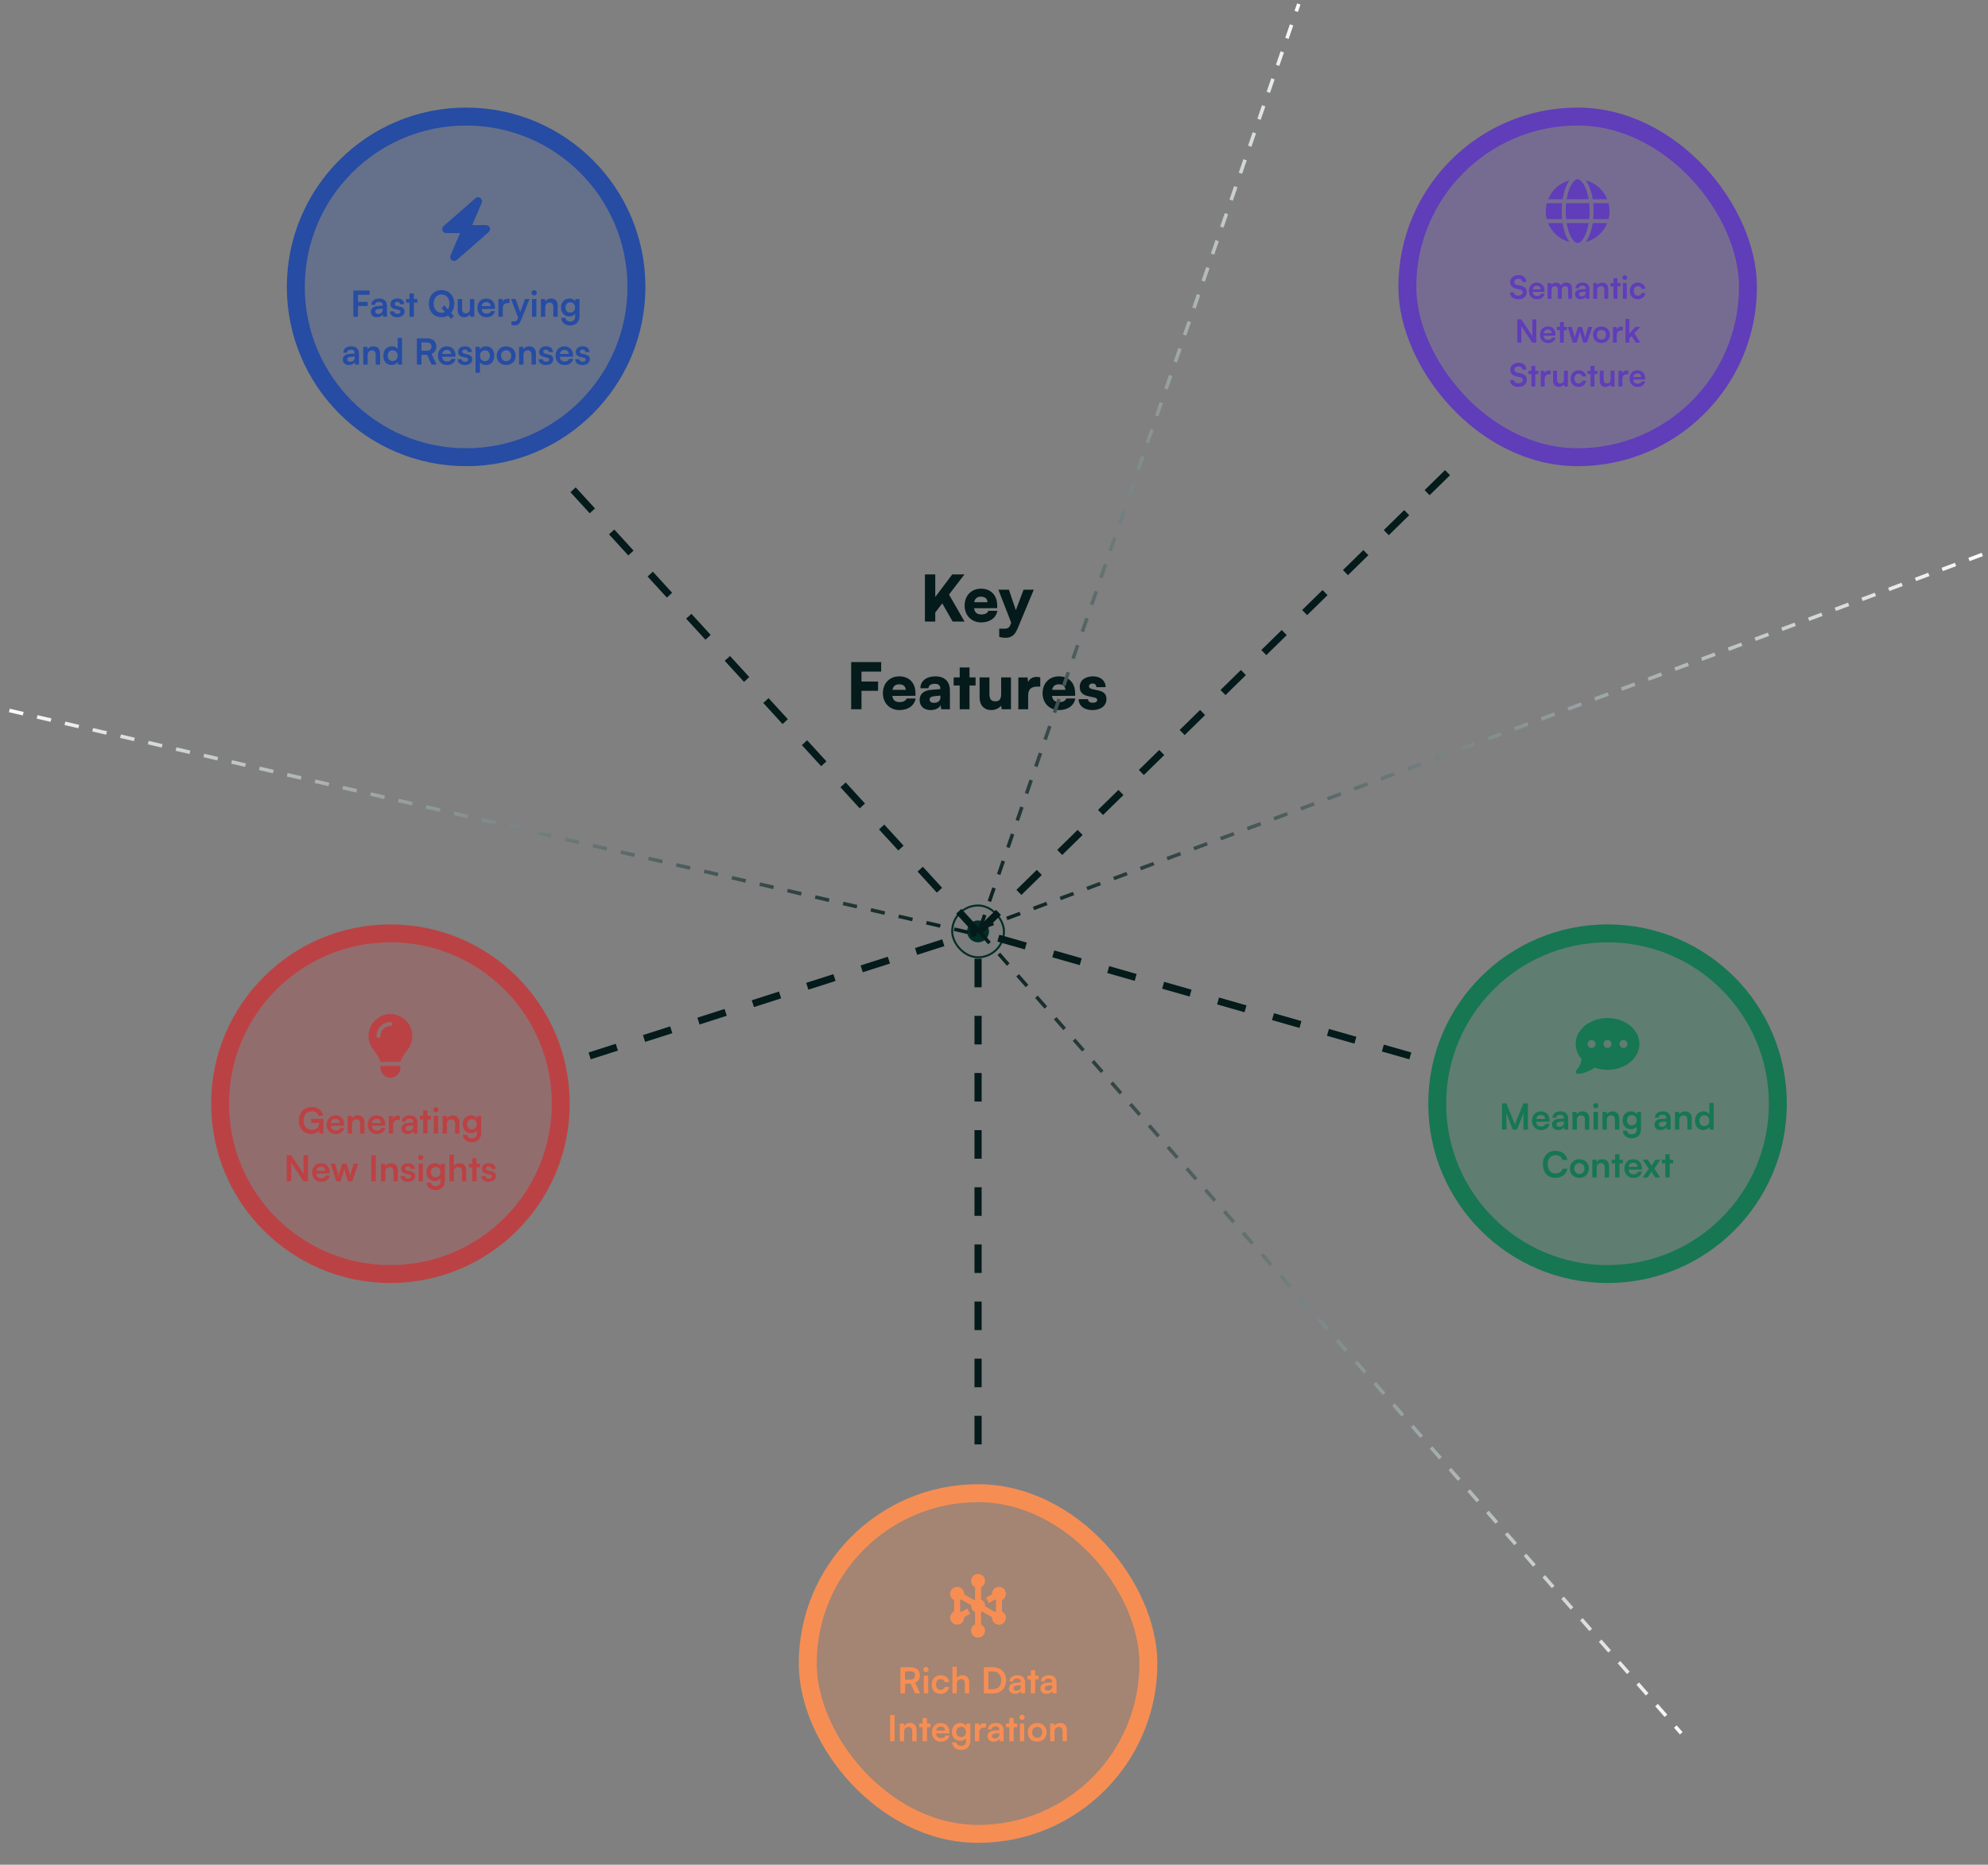 <svg width="499" height="468" viewBox="0 0 499 468" fill="none" xmlns="http://www.w3.org/2000/svg">
<rect x="0" y="0" width="499" height="468" fill="#808080" stroke="none"/>
<rect x="239" y="227.25" width="13" height="13" rx="6.5" fill="#143037" fill-opacity="0.05"/>
<rect x="239" y="227.25" width="13" height="13" rx="6.5" stroke="#012E26" stroke-width="0.5"/>
<circle cx="245.5" cy="233.75" r="2.75" fill="#012E26"/>
<rect x="353.25" y="29.25" width="85.5" height="85.5" rx="42.75" fill="#603DB9" fill-opacity="0.3"/>
<rect x="353.25" y="29.25" width="85.5" height="85.5" rx="42.75" stroke="#603DB9" stroke-width="4.5"/>
<path d="M399 53C399 53.694 398.963 54.362 398.897 55H393.106C393.037 54.362 393.003 53.694 393.003 53C393.003 52.306 393.041 51.638 393.106 51H398.897C398.966 51.638 399 52.306 399 53ZM399.9 51H403.747C403.912 51.641 404 52.309 404 53C404 53.691 403.912 54.359 403.747 55H399.9C399.966 54.356 400 53.688 400 53C400 52.312 399.966 51.644 399.9 51ZM403.419 50H399.772C399.459 48.003 398.841 46.331 398.044 45.263C400.491 45.909 402.481 47.684 403.416 50H403.419ZM398.759 50H393.241C393.431 48.862 393.725 47.856 394.084 47.041C394.412 46.303 394.778 45.769 395.131 45.431C395.481 45.1 395.772 45 396 45C396.228 45 396.519 45.1 396.869 45.431C397.222 45.769 397.587 46.303 397.916 47.041C398.278 47.853 398.569 48.859 398.759 50ZM392.228 50H388.581C389.519 47.684 391.506 45.909 393.956 45.263C393.159 46.331 392.541 48.003 392.228 50ZM388.253 51H392.1C392.034 51.644 392 52.312 392 53C392 53.688 392.034 54.356 392.1 55H388.253C388.088 54.359 388 53.691 388 53C388 52.309 388.088 51.641 388.253 51ZM394.084 58.956C393.722 58.144 393.431 57.138 393.241 56H398.759C398.569 57.138 398.275 58.144 397.916 58.956C397.587 59.694 397.222 60.228 396.869 60.566C396.519 60.9 396.228 61 396 61C395.772 61 395.481 60.9 395.131 60.569C394.778 60.231 394.412 59.697 394.084 58.959V58.956ZM392.228 56C392.541 57.997 393.159 59.669 393.956 60.737C391.506 60.091 389.519 58.316 388.581 56H392.228ZM403.419 56C402.481 58.316 400.494 60.091 398.047 60.737C398.844 59.669 399.459 57.997 399.775 56H403.422H403.419Z" fill="#603DB9"/>
<path d="M379.082 70.784C379.082 69.76 379.93 69.048 381.162 69.048C382.346 69.048 383.098 69.704 383.13 70.76H382.106C382.082 70.256 381.722 69.96 381.146 69.96C380.514 69.96 380.106 70.264 380.106 70.752C380.106 71.168 380.33 71.4 380.818 71.512L381.738 71.712C382.738 71.928 383.226 72.44 383.226 73.312C383.226 74.4 382.378 75.104 381.09 75.104C379.842 75.104 379.026 74.44 379.002 73.392H380.026C380.034 73.888 380.434 74.184 381.09 74.184C381.77 74.184 382.202 73.888 382.202 73.4C382.202 73.008 382.002 72.776 381.522 72.672L380.594 72.464C379.602 72.248 379.082 71.68 379.082 70.784ZM385.776 75.104C384.6 75.104 383.776 74.248 383.776 73.024C383.776 71.784 384.584 70.928 385.744 70.928C386.928 70.928 387.68 71.72 387.68 72.952V73.248L384.704 73.256C384.776 73.952 385.144 74.304 385.792 74.304C386.328 74.304 386.68 74.096 386.792 73.72H387.696C387.528 74.584 386.808 75.104 385.776 75.104ZM385.752 71.728C385.176 71.728 384.824 72.04 384.728 72.632H386.712C386.712 72.088 386.336 71.728 385.752 71.728ZM389.437 75H388.461V71.048H389.357L389.437 71.512C389.637 71.184 390.037 70.928 390.605 70.928C391.205 70.928 391.621 71.224 391.829 71.68C392.029 71.224 392.493 70.928 393.093 70.928C394.053 70.928 394.581 71.504 394.581 72.416V75H393.613V72.672C393.613 72.104 393.309 71.808 392.845 71.808C392.373 71.808 392.013 72.112 392.013 72.76V75H391.037V72.664C391.037 72.112 390.741 71.816 390.277 71.816C389.813 71.816 389.437 72.12 389.437 72.76V75ZM396.715 75.104C395.875 75.104 395.363 74.616 395.363 73.872C395.363 73.144 395.891 72.688 396.827 72.616L398.011 72.528V72.44C398.011 71.904 397.691 71.688 397.195 71.688C396.619 71.688 396.299 71.928 396.299 72.344H395.467C395.467 71.488 396.171 70.928 397.243 70.928C398.307 70.928 398.963 71.504 398.963 72.6V75H398.107L398.035 74.416C397.867 74.824 397.331 75.104 396.715 75.104ZM397.035 74.368C397.635 74.368 398.019 74.008 398.019 73.4V73.192L397.195 73.256C396.587 73.312 396.355 73.512 396.355 73.832C396.355 74.192 396.595 74.368 397.035 74.368ZM400.898 75H399.922V71.048H400.826L400.906 71.56C401.154 71.16 401.634 70.928 402.17 70.928C403.162 70.928 403.674 71.544 403.674 72.568V75H402.698V72.8C402.698 72.136 402.37 71.816 401.866 71.816C401.266 71.816 400.898 72.232 400.898 72.872V75ZM405.977 75H405.001V71.864H404.241V71.048H405.001V69.816H405.977V71.048H406.745V71.864H405.977V75ZM407.84 70.256C407.504 70.256 407.24 69.992 407.24 69.664C407.24 69.336 407.504 69.08 407.84 69.08C408.16 69.08 408.424 69.336 408.424 69.664C408.424 69.992 408.16 70.256 407.84 70.256ZM407.352 75V71.048H408.328V75H407.352ZM409.104 73.016C409.104 71.792 409.912 70.928 411.08 70.928C412.16 70.928 412.896 71.528 413 72.48H412.024C411.912 72.032 411.584 71.8 411.12 71.8C410.496 71.8 410.08 72.272 410.08 73.016C410.08 73.76 410.464 74.224 411.088 74.224C411.576 74.224 411.92 73.984 412.024 73.552H413.008C412.888 74.472 412.12 75.104 411.088 75.104C409.888 75.104 409.104 74.272 409.104 73.016ZM381.863 86H380.855V80.152H381.871L384.615 84.296V80.152H385.623V86H384.615L381.863 81.856V86ZM388.542 86.104C387.366 86.104 386.542 85.248 386.542 84.024C386.542 82.784 387.35 81.928 388.51 81.928C389.694 81.928 390.446 82.72 390.446 83.952V84.248L387.47 84.256C387.542 84.952 387.91 85.304 388.558 85.304C389.094 85.304 389.446 85.096 389.558 84.72H390.462C390.294 85.584 389.574 86.104 388.542 86.104ZM388.518 82.728C387.942 82.728 387.59 83.04 387.494 83.632H389.478C389.478 83.088 389.102 82.728 388.518 82.728ZM392.532 86H391.556V82.864H390.796V82.048H391.556V80.816H392.532V82.048H393.3V82.864H392.532V86ZM394.778 86L393.498 82.048H394.514L395.034 83.744C395.122 84.056 395.202 84.4 395.274 84.768C395.346 84.384 395.418 84.136 395.546 83.744L396.09 82.048H397.082L397.61 83.744C397.658 83.904 397.818 84.496 397.866 84.76C397.93 84.464 398.058 83.992 398.13 83.744L398.658 82.048H399.69L398.322 86H397.41L396.866 84.288C396.706 83.768 396.618 83.392 396.586 83.192C396.546 83.376 396.474 83.656 396.274 84.304L395.73 86H394.778ZM399.854 84.016C399.854 82.784 400.742 81.936 401.966 81.936C403.19 81.936 404.078 82.784 404.078 84.016C404.078 85.248 403.19 86.096 401.966 86.096C400.742 86.096 399.854 85.248 399.854 84.016ZM400.83 84.016C400.83 84.736 401.294 85.224 401.966 85.224C402.638 85.224 403.102 84.736 403.102 84.016C403.102 83.296 402.638 82.808 401.966 82.808C401.294 82.808 400.83 83.296 400.83 84.016ZM407.332 82.032V82.936H406.972C406.268 82.936 405.828 83.312 405.828 84.08V86H404.852V82.056H405.772L405.828 82.632C405.996 82.24 406.372 81.976 406.9 81.976C407.036 81.976 407.172 81.992 407.332 82.032ZM408.976 86H408.008V80.048H408.976V83.704L410.512 82.048H411.736L410.232 83.616L411.704 86H410.584L409.552 84.336L408.976 84.936V86ZM379.101 92.784C379.101 91.76 379.949 91.048 381.181 91.048C382.365 91.048 383.117 91.704 383.149 92.76H382.125C382.101 92.256 381.741 91.96 381.165 91.96C380.533 91.96 380.125 92.264 380.125 92.752C380.125 93.168 380.349 93.4 380.837 93.512L381.757 93.712C382.757 93.928 383.245 94.44 383.245 95.312C383.245 96.4 382.397 97.104 381.109 97.104C379.861 97.104 379.045 96.44 379.021 95.392H380.045C380.053 95.888 380.453 96.184 381.109 96.184C381.789 96.184 382.221 95.888 382.221 95.4C382.221 95.008 382.021 94.776 381.541 94.672L380.613 94.464C379.621 94.248 379.101 93.68 379.101 92.784ZM385.371 97H384.395V93.864H383.635V93.048H384.395V91.816H385.371V93.048H386.139V93.864H385.371V97ZM389.226 93.032V93.936H388.866C388.162 93.936 387.722 94.312 387.722 95.08V97H386.746V93.056H387.666L387.722 93.632C387.89 93.24 388.266 92.976 388.794 92.976C388.93 92.976 389.066 92.992 389.226 93.032ZM392.567 93.048H393.543V97H392.639L392.567 96.472C392.327 96.848 391.815 97.104 391.287 97.104C390.375 97.104 389.839 96.488 389.839 95.52V93.048H390.815V95.176C390.815 95.928 391.111 96.232 391.655 96.232C392.271 96.232 392.567 95.872 392.567 95.12V93.048ZM394.241 95.016C394.241 93.792 395.049 92.928 396.217 92.928C397.297 92.928 398.033 93.528 398.137 94.48H397.161C397.049 94.032 396.721 93.8 396.257 93.8C395.633 93.8 395.217 94.272 395.217 95.016C395.217 95.76 395.601 96.224 396.225 96.224C396.713 96.224 397.057 95.984 397.161 95.552H398.145C398.025 96.472 397.257 97.104 396.225 97.104C395.025 97.104 394.241 96.272 394.241 95.016ZM400.215 97H399.239V93.864H398.479V93.048H399.239V91.816H400.215V93.048H400.983V93.864H400.215V97ZM404.27 93.048H405.246V97H404.342L404.27 96.472C404.03 96.848 403.518 97.104 402.99 97.104C402.078 97.104 401.542 96.488 401.542 95.52V93.048H402.518V95.176C402.518 95.928 402.814 96.232 403.358 96.232C403.974 96.232 404.27 95.872 404.27 95.12V93.048ZM408.734 93.032V93.936H408.374C407.67 93.936 407.23 94.312 407.23 95.08V97H406.254V93.056H407.174L407.23 93.632C407.398 93.24 407.774 92.976 408.302 92.976C408.438 92.976 408.574 92.992 408.734 93.032ZM411.03 97.104C409.854 97.104 409.03 96.248 409.03 95.024C409.03 93.784 409.838 92.928 410.998 92.928C412.182 92.928 412.934 93.72 412.934 94.952V95.248L409.958 95.256C410.03 95.952 410.398 96.304 411.046 96.304C411.582 96.304 411.934 96.096 412.046 95.72H412.95C412.782 96.584 412.062 97.104 411.03 97.104ZM411.006 93.728C410.43 93.728 410.078 94.04 409.982 94.632H411.966C411.966 94.088 411.59 93.728 411.006 93.728Z" fill="#603DB9"/>
<path d="M360.75 277C360.75 253.39 379.89 234.25 403.5 234.25C427.11 234.25 446.25 253.39 446.25 277C446.25 300.61 427.11 319.75 403.5 319.75C379.89 319.75 360.75 300.61 360.75 277Z" fill="#167752" fill-opacity="0.3"/>
<path d="M360.75 277C360.75 253.39 379.89 234.25 403.5 234.25C427.11 234.25 446.25 253.39 446.25 277C446.25 300.61 427.11 319.75 403.5 319.75C379.89 319.75 360.75 300.61 360.75 277Z" stroke="#167752" stroke-width="4.5"/>
<path d="M403.501 268.499C407.919 268.499 411.501 265.589 411.501 261.999C411.501 258.408 407.919 255.499 403.501 255.499C399.082 255.499 395.501 258.408 395.501 261.999C395.501 263.408 396.054 264.711 396.991 265.777C396.932 266.542 396.635 267.224 396.323 267.742C396.151 268.03 395.976 268.261 395.848 268.417C395.782 268.495 395.732 268.555 395.694 268.595C395.676 268.614 395.663 268.63 395.654 268.639L395.644 268.649C395.501 268.792 395.46 269.005 395.538 269.192C395.616 269.38 395.798 269.502 396.001 269.502C396.898 269.502 397.801 269.224 398.551 268.899C399.266 268.586 399.876 268.214 400.248 267.942C401.241 268.302 402.341 268.502 403.501 268.502V268.499ZM399.501 260.999C399.766 260.999 400.02 261.104 400.208 261.291C400.395 261.479 400.501 261.733 400.501 261.999C400.501 262.264 400.395 262.518 400.208 262.706C400.02 262.893 399.766 262.999 399.501 262.999C399.235 262.999 398.981 262.893 398.794 262.706C398.606 262.518 398.501 262.264 398.501 261.999C398.501 261.733 398.606 261.479 398.794 261.291C398.981 261.104 399.235 260.999 399.501 260.999ZM403.501 260.999C403.766 260.999 404.02 261.104 404.208 261.291C404.395 261.479 404.501 261.733 404.501 261.999C404.501 262.264 404.395 262.518 404.208 262.706C404.02 262.893 403.766 262.999 403.501 262.999C403.235 262.999 402.981 262.893 402.794 262.706C402.606 262.518 402.501 262.264 402.501 261.999C402.501 261.733 402.606 261.479 402.794 261.291C402.981 261.104 403.235 260.999 403.501 260.999ZM406.501 261.999C406.501 261.733 406.606 261.479 406.794 261.291C406.981 261.104 407.235 260.999 407.501 260.999C407.766 260.999 408.02 261.104 408.208 261.291C408.395 261.479 408.501 261.733 408.501 261.999C408.501 262.264 408.395 262.518 408.208 262.706C408.02 262.893 407.766 262.999 407.501 262.999C407.235 262.999 406.981 262.893 406.794 262.706C406.606 262.518 406.501 262.264 406.501 261.999Z" fill="#167752"/>
<path d="M378.125 283.501H377.009V276.922H378.125L380.249 282.16L382.373 276.922H383.507V283.501H382.391V281.476C382.391 280.153 382.391 279.766 382.454 279.298L380.78 283.501H379.718L378.053 279.307C378.116 279.703 378.125 280.324 378.125 281.143V283.501ZM386.79 283.618C385.467 283.618 384.54 282.655 384.54 281.278C384.54 279.883 385.449 278.92 386.754 278.92C388.086 278.92 388.932 279.811 388.932 281.197V281.53L385.584 281.539C385.665 282.322 386.079 282.718 386.808 282.718C387.411 282.718 387.807 282.484 387.933 282.061H388.95C388.761 283.033 387.951 283.618 386.79 283.618ZM386.763 279.82C386.115 279.82 385.719 280.171 385.611 280.837H387.843C387.843 280.225 387.42 279.82 386.763 279.82ZM391.09 283.618C390.145 283.618 389.569 283.069 389.569 282.232C389.569 281.413 390.163 280.9 391.216 280.819L392.548 280.72V280.621C392.548 280.018 392.188 279.775 391.63 279.775C390.982 279.775 390.622 280.045 390.622 280.513H389.686C389.686 279.55 390.478 278.92 391.684 278.92C392.881 278.92 393.619 279.568 393.619 280.801V283.501H392.656L392.575 282.844C392.386 283.303 391.783 283.618 391.09 283.618ZM391.45 282.79C392.125 282.79 392.557 282.385 392.557 281.701V281.467L391.63 281.539C390.946 281.602 390.685 281.827 390.685 282.187C390.685 282.592 390.955 282.79 391.45 282.79ZM395.796 283.501H394.698V279.055H395.715L395.805 279.631C396.084 279.181 396.624 278.92 397.227 278.92C398.343 278.92 398.919 279.613 398.919 280.765V283.501H397.821V281.026C397.821 280.279 397.452 279.919 396.885 279.919C396.21 279.919 395.796 280.387 395.796 281.107V283.501ZM400.547 278.164C400.169 278.164 399.872 277.867 399.872 277.498C399.872 277.129 400.169 276.841 400.547 276.841C400.907 276.841 401.204 277.129 401.204 277.498C401.204 277.867 400.907 278.164 400.547 278.164ZM399.998 283.501V279.055H401.096V283.501H399.998ZM403.328 283.501H402.23V279.055H403.247L403.337 279.631C403.616 279.181 404.156 278.92 404.759 278.92C405.875 278.92 406.451 279.613 406.451 280.765V283.501H405.353V281.026C405.353 280.279 404.984 279.919 404.417 279.919C403.742 279.919 403.328 280.387 403.328 281.107V283.501ZM407.278 281.179C407.278 279.883 408.124 278.911 409.393 278.911C410.059 278.911 410.581 279.19 410.842 279.667L410.905 279.055H411.922V283.276C411.922 284.761 411.031 285.688 409.591 285.688C408.313 285.688 407.44 284.959 407.305 283.771H408.403C408.475 284.347 408.916 284.689 409.591 284.689C410.347 284.689 410.833 284.212 410.833 283.474V282.736C410.554 283.15 410.005 283.411 409.366 283.411C408.106 283.411 407.278 282.466 407.278 281.179ZM408.385 281.152C408.385 281.899 408.862 282.457 409.582 282.457C410.338 282.457 410.806 281.926 410.806 281.152C410.806 280.396 410.347 279.874 409.582 279.874C408.853 279.874 408.385 280.423 408.385 281.152ZM416.807 283.618C415.862 283.618 415.286 283.069 415.286 282.232C415.286 281.413 415.88 280.9 416.933 280.819L418.265 280.72V280.621C418.265 280.018 417.905 279.775 417.347 279.775C416.699 279.775 416.339 280.045 416.339 280.513H415.403C415.403 279.55 416.195 278.92 417.401 278.92C418.598 278.92 419.336 279.568 419.336 280.801V283.501H418.373L418.292 282.844C418.103 283.303 417.5 283.618 416.807 283.618ZM417.167 282.79C417.842 282.79 418.274 282.385 418.274 281.701V281.467L417.347 281.539C416.663 281.602 416.402 281.827 416.402 282.187C416.402 282.592 416.672 282.79 417.167 282.79ZM421.513 283.501H420.415V279.055H421.432L421.522 279.631C421.801 279.181 422.341 278.92 422.944 278.92C424.06 278.92 424.636 279.613 424.636 280.765V283.501H423.538V281.026C423.538 280.279 423.169 279.919 422.602 279.919C421.927 279.919 421.513 280.387 421.513 281.107V283.501ZM427.541 283.618C426.254 283.618 425.453 282.673 425.453 281.296C425.453 279.91 426.263 278.92 427.604 278.92C428.225 278.92 428.774 279.181 429.053 279.622V276.805H430.142V283.501H429.134L429.062 282.808C428.792 283.321 428.216 283.618 427.541 283.618ZM427.784 282.61C428.549 282.61 429.044 282.061 429.044 281.26C429.044 280.459 428.549 279.901 427.784 279.901C427.019 279.901 426.551 280.468 426.551 281.26C426.551 282.052 427.019 282.61 427.784 282.61ZM390.429 295.609C388.512 295.609 387.27 294.277 387.27 292.216C387.27 290.173 388.557 288.814 390.483 288.814C392.04 288.814 393.201 289.723 393.426 291.136H392.211C391.986 290.371 391.329 289.921 390.456 289.921C389.241 289.921 388.476 290.803 388.476 292.207C388.476 293.602 389.25 294.502 390.456 294.502C391.347 294.502 392.031 294.034 392.247 293.305H393.444C393.192 294.691 391.986 295.609 390.429 295.609ZM394.055 293.269C394.055 291.883 395.054 290.929 396.431 290.929C397.808 290.929 398.807 291.883 398.807 293.269C398.807 294.655 397.808 295.609 396.431 295.609C395.054 295.609 394.055 294.655 394.055 293.269ZM395.153 293.269C395.153 294.079 395.675 294.628 396.431 294.628C397.187 294.628 397.709 294.079 397.709 293.269C397.709 292.459 397.187 291.91 396.431 291.91C395.675 291.91 395.153 292.459 395.153 293.269ZM400.775 295.501H399.677V291.055H400.694L400.784 291.631C401.063 291.181 401.603 290.92 402.206 290.92C403.322 290.92 403.898 291.613 403.898 292.765V295.501H402.8V293.026C402.8 292.279 402.431 291.919 401.864 291.919C401.189 291.919 400.775 292.387 400.775 293.107V295.501ZM406.489 295.501H405.391V291.973H404.536V291.055H405.391V289.669H406.489V291.055H407.353V291.973H406.489V295.501ZM409.98 295.618C408.657 295.618 407.73 294.655 407.73 293.278C407.73 291.883 408.639 290.92 409.944 290.92C411.276 290.92 412.122 291.811 412.122 293.197V293.53L408.774 293.539C408.855 294.322 409.269 294.718 409.998 294.718C410.601 294.718 410.997 294.484 411.123 294.061H412.14C411.951 295.033 411.141 295.618 409.98 295.618ZM409.953 291.82C409.305 291.82 408.909 292.171 408.801 292.837H411.033C411.033 292.225 410.61 291.82 409.953 291.82ZM413.573 295.501H412.322L413.852 293.323L412.322 291.055H413.6L414.581 292.567L415.526 291.055H416.759L415.247 293.305L416.714 295.501H415.454L414.509 294.034L413.573 295.501ZM419.101 295.501H418.003V291.973H417.148V291.055H418.003V289.669H419.101V291.055H419.965V291.973H419.101V295.501Z" fill="#167752"/>
<rect x="202.75" y="374.75" width="85.5" height="85.5" rx="42.75" fill="#F68E54" fill-opacity="0.3"/>
<rect x="202.75" y="374.75" width="85.5" height="85.5" rx="42.75" stroke="#F68E54" stroke-width="4.5"/>
<path d="M246.253 398.331C246.844 398.05 247.253 397.447 247.253 396.75C247.253 395.784 246.469 395 245.503 395C244.537 395 243.753 395.784 243.753 396.75C243.753 397.447 244.162 398.05 244.753 398.331V401.419C244.665 401.459 244.581 401.509 244.503 401.566L242 400.134C242.05 399.484 241.731 398.834 241.128 398.484C240.29 398 239.222 398.287 238.737 399.125C238.253 399.963 238.54 401.031 239.378 401.516C239.419 401.541 239.459 401.562 239.503 401.581V404.419C239.462 404.438 239.419 404.459 239.378 404.484C238.54 404.969 238.253 406.038 238.737 406.875C239.222 407.712 240.29 408 241.128 407.516C241.731 407.169 242.047 406.516 241.997 405.866L243.575 404.962C243.215 404.612 242.953 404.163 242.831 403.659L241.253 404.566C241.172 404.509 241.09 404.462 241.003 404.419V401.581C241.09 401.541 241.175 401.491 241.253 401.434L243.756 402.866C243.753 402.909 243.75 402.953 243.75 403C243.75 403.697 244.159 404.3 244.75 404.581V407.669C244.159 407.95 243.75 408.553 243.75 409.25C243.75 410.216 244.534 411 245.5 411C246.465 411 247.25 410.216 247.25 409.25C247.25 408.553 246.84 407.95 246.25 407.669V404.581C246.337 404.541 246.422 404.491 246.5 404.434L249.003 405.866C248.953 406.516 249.272 407.166 249.872 407.516C250.709 408 251.778 407.712 252.262 406.875C252.747 406.038 252.459 404.969 251.622 404.484C251.581 404.459 251.537 404.438 251.497 404.419V401.581C251.54 401.562 251.581 401.541 251.622 401.516C252.459 401.031 252.747 399.963 252.262 399.125C251.778 398.287 250.715 398 249.878 398.484C249.275 398.831 248.959 399.484 249.009 400.134L247.428 401.037C247.787 401.387 248.05 401.837 248.172 402.341L249.753 401.434C249.834 401.491 249.915 401.538 250.003 401.581V404.419C249.915 404.459 249.831 404.509 249.753 404.562L247.25 403.131C247.253 403.088 247.256 403.044 247.256 402.997C247.256 402.3 246.847 401.697 246.256 401.416V398.328L246.253 398.331Z" fill="#F68E54"/>
<path d="M227.166 425H226.014V418.421H228.525C230.019 418.421 230.892 419.177 230.892 420.473C230.892 421.355 230.478 421.985 229.704 422.3L230.955 425H229.695L228.579 422.543H227.166V425ZM227.166 419.447V421.526H228.525C229.254 421.526 229.686 421.139 229.686 420.473C229.686 419.816 229.254 419.447 228.525 419.447H227.166ZM232.43 419.663C232.052 419.663 231.755 419.366 231.755 418.997C231.755 418.628 232.052 418.34 232.43 418.34C232.79 418.34 233.087 418.628 233.087 418.997C233.087 419.366 232.79 419.663 232.43 419.663ZM231.881 425V420.554H232.979V425H231.881ZM233.853 422.768C233.853 421.391 234.762 420.419 236.076 420.419C237.291 420.419 238.119 421.094 238.236 422.165H237.138C237.012 421.661 236.643 421.4 236.121 421.4C235.419 421.4 234.951 421.931 234.951 422.768C234.951 423.605 235.383 424.127 236.085 424.127C236.634 424.127 237.021 423.857 237.138 423.371H238.245C238.11 424.406 237.246 425.117 236.085 425.117C234.735 425.117 233.853 424.181 233.853 422.768ZM240.16 425H239.062V418.304H240.169V421.13C240.448 420.698 240.97 420.419 241.609 420.419C242.707 420.419 243.283 421.112 243.283 422.264V425H242.185V422.525C242.185 421.778 241.816 421.418 241.258 421.418C240.565 421.418 240.16 421.904 240.16 422.57V425ZM249.317 425H246.95V418.421H249.254C251.198 418.421 252.539 419.762 252.539 421.724C252.539 423.659 251.225 425 249.317 425ZM249.146 419.483H248.102V423.938H249.209C250.523 423.938 251.324 423.092 251.324 421.724C251.324 420.329 250.505 419.483 249.146 419.483ZM254.773 425.117C253.828 425.117 253.252 424.568 253.252 423.731C253.252 422.912 253.846 422.399 254.899 422.318L256.231 422.219V422.12C256.231 421.517 255.871 421.274 255.313 421.274C254.665 421.274 254.305 421.544 254.305 422.012H253.369C253.369 421.049 254.161 420.419 255.367 420.419C256.564 420.419 257.302 421.067 257.302 422.3V425H256.339L256.258 424.343C256.069 424.802 255.466 425.117 254.773 425.117ZM255.133 424.289C255.808 424.289 256.24 423.884 256.24 423.2V422.966L255.313 423.038C254.629 423.101 254.368 423.326 254.368 423.686C254.368 424.091 254.638 424.289 255.133 424.289ZM259.831 425H258.733V421.472H257.878V420.554H258.733V419.168H259.831V420.554H260.695V421.472H259.831V425ZM262.674 425.117C261.729 425.117 261.153 424.568 261.153 423.731C261.153 422.912 261.747 422.399 262.8 422.318L264.132 422.219V422.12C264.132 421.517 263.772 421.274 263.214 421.274C262.566 421.274 262.206 421.544 262.206 422.012H261.27C261.27 421.049 262.062 420.419 263.268 420.419C264.465 420.419 265.203 421.067 265.203 422.3V425H264.24L264.159 424.343C263.97 424.802 263.367 425.117 262.674 425.117ZM263.034 424.289C263.709 424.289 264.141 423.884 264.141 423.2V422.966L263.214 423.038C262.53 423.101 262.269 423.326 262.269 423.686C262.269 424.091 262.539 424.289 263.034 424.289ZM224.56 430.421V437H223.408V430.421H224.56ZM226.955 437H225.857V432.554H226.874L226.964 433.13C227.243 432.68 227.783 432.419 228.386 432.419C229.502 432.419 230.078 433.112 230.078 434.264V437H228.98V434.525C228.98 433.778 228.611 433.418 228.044 433.418C227.369 433.418 226.955 433.886 226.955 434.606V437ZM232.668 437H231.57V433.472H230.715V432.554H231.57V431.168H232.668V432.554H233.532V433.472H232.668V437ZM236.16 437.117C234.837 437.117 233.91 436.154 233.91 434.777C233.91 433.382 234.819 432.419 236.124 432.419C237.456 432.419 238.302 433.31 238.302 434.696V435.029L234.954 435.038C235.035 435.821 235.449 436.217 236.178 436.217C236.781 436.217 237.177 435.983 237.303 435.56H238.32C238.131 436.532 237.321 437.117 236.16 437.117ZM236.133 433.319C235.485 433.319 235.089 433.67 234.981 434.336H237.213C237.213 433.724 236.79 433.319 236.133 433.319ZM238.929 434.678C238.929 433.382 239.775 432.41 241.044 432.41C241.71 432.41 242.232 432.689 242.493 433.166L242.556 432.554H243.573V436.775C243.573 438.26 242.682 439.187 241.242 439.187C239.964 439.187 239.091 438.458 238.956 437.27H240.054C240.126 437.846 240.567 438.188 241.242 438.188C241.998 438.188 242.484 437.711 242.484 436.973V436.235C242.205 436.649 241.656 436.91 241.017 436.91C239.757 436.91 238.929 435.965 238.929 434.678ZM240.036 434.651C240.036 435.398 240.513 435.956 241.233 435.956C241.989 435.956 242.457 435.425 242.457 434.651C242.457 433.895 241.998 433.373 241.233 433.373C240.504 433.373 240.036 433.922 240.036 434.651ZM247.499 432.536V433.553H247.094C246.302 433.553 245.807 433.976 245.807 434.84V437H244.709V432.563H245.744L245.807 433.211C245.996 432.77 246.419 432.473 247.013 432.473C247.166 432.473 247.319 432.491 247.499 432.536ZM249.39 437.117C248.445 437.117 247.869 436.568 247.869 435.731C247.869 434.912 248.463 434.399 249.516 434.318L250.848 434.219V434.12C250.848 433.517 250.488 433.274 249.93 433.274C249.282 433.274 248.922 433.544 248.922 434.012H247.986C247.986 433.049 248.778 432.419 249.984 432.419C251.181 432.419 251.919 433.067 251.919 434.3V437H250.956L250.875 436.343C250.686 436.802 250.083 437.117 249.39 437.117ZM249.75 436.289C250.425 436.289 250.857 435.884 250.857 435.2V434.966L249.93 435.038C249.246 435.101 248.985 435.326 248.985 435.686C248.985 436.091 249.255 436.289 249.75 436.289ZM254.448 437H253.35V433.472H252.495V432.554H253.35V431.168H254.448V432.554H255.312V433.472H254.448V437ZM256.543 431.663C256.165 431.663 255.868 431.366 255.868 430.997C255.868 430.628 256.165 430.34 256.543 430.34C256.903 430.34 257.2 430.628 257.2 430.997C257.2 431.366 256.903 431.663 256.543 431.663ZM255.994 437V432.554H257.092V437H255.994ZM257.966 434.768C257.966 433.382 258.965 432.428 260.342 432.428C261.719 432.428 262.718 433.382 262.718 434.768C262.718 436.154 261.719 437.108 260.342 437.108C258.965 437.108 257.966 436.154 257.966 434.768ZM259.064 434.768C259.064 435.578 259.586 436.127 260.342 436.127C261.098 436.127 261.62 435.578 261.62 434.768C261.62 433.958 261.098 433.409 260.342 433.409C259.586 433.409 259.064 433.958 259.064 434.768ZM264.686 437H263.588V432.554H264.605L264.695 433.13C264.974 432.68 265.514 432.419 266.117 432.419C267.233 432.419 267.809 433.112 267.809 434.264V437H266.711V434.525C266.711 433.778 266.342 433.418 265.775 433.418C265.1 433.418 264.686 433.886 264.686 434.606V437Z" fill="#F68E54"/>
<path d="M245.5 234L365 117" stroke="#041A1B" stroke-width="1.792" stroke-dasharray="7.17 7.17"/>
<path d="M354 265L245.501 234" stroke="#041A1B" stroke-width="1.792" stroke-dasharray="7.17 7.17"/>
<path d="M245.5 362.5L245.5 234" stroke="#041A1B" stroke-width="1.792" stroke-dasharray="7.17 7.17"/>
<path d="M148 265L244.898 234" stroke="#041A1B" stroke-width="1.792" stroke-dasharray="7.17 7.17"/>
<path d="M245.5 234L143 122" stroke="#041A1B" stroke-width="1.792" stroke-dasharray="7.17 7.17"/>
<path d="M74.25 72C74.25 48.39 93.39 29.25 117 29.25C140.61 29.25 159.75 48.39 159.75 72C159.75 95.61 140.61 114.75 117 114.75C93.39 114.75 74.25 95.61 74.25 72Z" fill="#264CA3" fill-opacity="0.3"/>
<path d="M74.25 72C74.25 48.39 93.39 29.25 117 29.25C140.61 29.25 159.75 48.39 159.75 72C159.75 95.61 140.61 114.75 117 114.75C93.39 114.75 74.25 95.61 74.25 72Z" stroke="#264CA3" stroke-width="4.5"/>
<path d="M120.919 50.894C121.103 50.466 120.966 49.966 120.588 49.691C120.21 49.416 119.694 49.441 119.341 49.747L111.341 56.747C111.028 57.022 110.916 57.463 111.063 57.85C111.21 58.238 111.585 58.5 112 58.5H115.485L113.082 64.106C112.897 64.535 113.035 65.035 113.413 65.31C113.791 65.585 114.307 65.56 114.66 65.253L122.66 58.253C122.972 57.978 123.085 57.538 122.938 57.15C122.791 56.763 122.419 56.503 122 56.503H118.516L120.919 50.894Z" fill="#264CA3"/>
<path d="M92.299 76.809H89.851V79.5H88.699V72.921H92.767V73.983H89.851V75.774H92.299V76.809ZM94.606 79.617C93.661 79.617 93.085 79.068 93.085 78.231C93.085 77.412 93.679 76.899 94.732 76.818L96.064 76.719V76.62C96.064 76.017 95.704 75.774 95.146 75.774C94.498 75.774 94.138 76.044 94.138 76.512H93.202C93.202 75.549 93.994 74.919 95.2 74.919C96.397 74.919 97.135 75.567 97.135 76.8V79.5H96.172L96.091 78.843C95.902 79.302 95.299 79.617 94.606 79.617ZM94.966 78.789C95.641 78.789 96.073 78.384 96.073 77.7V77.466L95.146 77.538C94.462 77.601 94.201 77.826 94.201 78.186C94.201 78.591 94.471 78.789 94.966 78.789ZM97.871 78.15H98.915C98.924 78.537 99.213 78.78 99.716 78.78C100.229 78.78 100.508 78.573 100.508 78.249C100.508 78.024 100.391 77.862 99.996 77.772L99.195 77.583C98.394 77.403 98.007 77.025 98.007 76.314C98.007 75.441 98.745 74.919 99.77 74.919C100.769 74.919 101.444 75.495 101.453 76.359H100.409C100.4 75.981 100.148 75.738 99.725 75.738C99.293 75.738 99.041 75.936 99.041 76.269C99.041 76.521 99.24 76.683 99.618 76.773L100.418 76.962C101.165 77.133 101.543 77.475 101.543 78.159C101.543 79.059 100.778 79.617 99.68 79.617C98.573 79.617 97.871 79.023 97.871 78.15ZM103.892 79.5H102.794V75.972H101.939V75.054H102.794V73.668H103.892V75.054H104.756V75.972H103.892V79.5ZM113.192 79.995L112.472 79.185C112.004 79.455 111.446 79.608 110.825 79.608C108.944 79.608 107.648 78.213 107.648 76.206C107.648 74.208 108.953 72.804 110.834 72.804C112.715 72.804 114.029 74.199 114.029 76.206C114.029 77.151 113.741 77.961 113.228 78.555L113.93 79.338L113.192 79.995ZM112.814 76.206C112.814 74.802 112.04 73.911 110.834 73.911C109.628 73.911 108.854 74.802 108.854 76.206C108.854 77.61 109.628 78.501 110.834 78.501C111.158 78.501 111.446 78.438 111.707 78.312L110.834 77.331L111.563 76.674L112.436 77.655C112.679 77.277 112.814 76.782 112.814 76.206ZM117.954 75.054H119.052V79.5H118.035L117.954 78.906C117.684 79.329 117.108 79.617 116.514 79.617C115.488 79.617 114.885 78.924 114.885 77.835V75.054H115.983V77.448C115.983 78.294 116.316 78.636 116.928 78.636C117.621 78.636 117.954 78.231 117.954 77.385V75.054ZM122.087 79.617C120.764 79.617 119.837 78.654 119.837 77.277C119.837 75.882 120.746 74.919 122.051 74.919C123.383 74.919 124.229 75.81 124.229 77.196V77.529L120.881 77.538C120.962 78.321 121.376 78.717 122.105 78.717C122.708 78.717 123.104 78.483 123.23 78.06H124.247C124.058 79.032 123.248 79.617 122.087 79.617ZM122.06 75.819C121.412 75.819 121.016 76.17 120.908 76.836H123.14C123.14 76.224 122.717 75.819 122.06 75.819ZM127.898 75.036V76.053H127.493C126.701 76.053 126.206 76.476 126.206 77.34V79.5H125.108V75.063H126.143L126.206 75.711C126.395 75.27 126.818 74.973 127.412 74.973C127.565 74.973 127.718 74.991 127.898 75.036ZM128.386 81.561V80.643H129.043C129.475 80.643 129.745 80.544 129.934 80.022L130.06 79.689L128.269 75.054H129.43L130.573 78.294L131.779 75.054H132.913L130.735 80.49C130.402 81.318 129.934 81.66 129.205 81.66C128.899 81.66 128.629 81.624 128.386 81.561ZM134.086 74.163C133.708 74.163 133.411 73.866 133.411 73.497C133.411 73.128 133.708 72.84 134.086 72.84C134.446 72.84 134.743 73.128 134.743 73.497C134.743 73.866 134.446 74.163 134.086 74.163ZM133.537 79.5V75.054H134.635V79.5H133.537ZM136.867 79.5H135.769V75.054H136.786L136.876 75.63C137.155 75.18 137.695 74.919 138.298 74.919C139.414 74.919 139.99 75.612 139.99 76.764V79.5H138.892V77.025C138.892 76.278 138.523 75.918 137.956 75.918C137.281 75.918 136.867 76.386 136.867 77.106V79.5ZM140.817 77.178C140.817 75.882 141.663 74.91 142.932 74.91C143.598 74.91 144.12 75.189 144.381 75.666L144.444 75.054H145.461V79.275C145.461 80.76 144.57 81.687 143.13 81.687C141.852 81.687 140.979 80.958 140.844 79.77H141.942C142.014 80.346 142.455 80.688 143.13 80.688C143.886 80.688 144.372 80.211 144.372 79.473V78.735C144.093 79.149 143.544 79.41 142.905 79.41C141.645 79.41 140.817 78.465 140.817 77.178ZM141.924 77.151C141.924 77.898 142.401 78.456 143.121 78.456C143.877 78.456 144.345 77.925 144.345 77.151C144.345 76.395 143.886 75.873 143.121 75.873C142.392 75.873 141.924 76.422 141.924 77.151ZM87.57 91.617C86.625 91.617 86.049 91.068 86.049 90.231C86.049 89.412 86.643 88.899 87.696 88.818L89.028 88.719V88.62C89.028 88.017 88.668 87.774 88.11 87.774C87.462 87.774 87.102 88.044 87.102 88.512H86.166C86.166 87.549 86.958 86.919 88.164 86.919C89.361 86.919 90.099 87.567 90.099 88.8V91.5H89.136L89.055 90.843C88.866 91.302 88.263 91.617 87.57 91.617ZM87.93 90.789C88.605 90.789 89.037 90.384 89.037 89.7V89.466L88.11 89.538C87.426 89.601 87.165 89.826 87.165 90.186C87.165 90.591 87.435 90.789 87.93 90.789ZM92.276 91.5H91.178V87.054H92.195L92.285 87.63C92.564 87.18 93.104 86.919 93.707 86.919C94.823 86.919 95.399 87.612 95.399 88.764V91.5H94.301V89.025C94.301 88.278 93.932 87.918 93.365 87.918C92.69 87.918 92.276 88.386 92.276 89.106V91.5ZM98.305 91.617C97.018 91.617 96.217 90.672 96.217 89.295C96.217 87.909 97.027 86.919 98.368 86.919C98.989 86.919 99.538 87.18 99.817 87.621V84.804H100.906V91.5H99.898L99.826 90.807C99.556 91.32 98.98 91.617 98.305 91.617ZM98.548 90.609C99.313 90.609 99.808 90.06 99.808 89.259C99.808 88.458 99.313 87.9 98.548 87.9C97.783 87.9 97.315 88.467 97.315 89.259C97.315 90.051 97.783 90.609 98.548 90.609ZM105.79 91.5H104.638V84.921H107.149C108.643 84.921 109.516 85.677 109.516 86.973C109.516 87.855 109.102 88.485 108.328 88.8L109.579 91.5H108.319L107.203 89.043H105.79V91.5ZM105.79 85.947V88.026H107.149C107.878 88.026 108.31 87.639 108.31 86.973C108.31 86.316 107.878 85.947 107.149 85.947H105.79ZM112.178 91.617C110.855 91.617 109.928 90.654 109.928 89.277C109.928 87.882 110.837 86.919 112.142 86.919C113.474 86.919 114.32 87.81 114.32 89.196V89.529L110.972 89.538C111.053 90.321 111.467 90.717 112.196 90.717C112.799 90.717 113.195 90.483 113.321 90.06H114.338C114.149 91.032 113.339 91.617 112.178 91.617ZM112.151 87.819C111.503 87.819 111.107 88.17 110.999 88.836H113.231C113.231 88.224 112.808 87.819 112.151 87.819ZM114.856 90.15H115.9C115.909 90.537 116.197 90.78 116.701 90.78C117.214 90.78 117.493 90.573 117.493 90.249C117.493 90.024 117.376 89.862 116.98 89.772L116.179 89.583C115.378 89.403 114.991 89.025 114.991 88.314C114.991 87.441 115.729 86.919 116.755 86.919C117.754 86.919 118.429 87.495 118.438 88.359H117.394C117.385 87.981 117.133 87.738 116.71 87.738C116.278 87.738 116.026 87.936 116.026 88.269C116.026 88.521 116.224 88.683 116.602 88.773L117.403 88.962C118.15 89.133 118.528 89.475 118.528 90.159C118.528 91.059 117.763 91.617 116.665 91.617C115.558 91.617 114.856 91.023 114.856 90.15ZM119.364 93.561V87.054H120.381L120.453 87.729C120.723 87.216 121.308 86.919 121.983 86.919C123.234 86.919 124.062 87.828 124.062 89.223C124.062 90.609 123.306 91.617 121.983 91.617C121.317 91.617 120.741 91.356 120.462 90.906V93.561H119.364ZM120.471 89.277C120.471 90.078 120.966 90.627 121.722 90.627C122.496 90.627 122.955 90.069 122.955 89.277C122.955 88.485 122.496 87.918 121.722 87.918C120.966 87.918 120.471 88.476 120.471 89.277ZM124.676 89.268C124.676 87.882 125.675 86.928 127.052 86.928C128.429 86.928 129.428 87.882 129.428 89.268C129.428 90.654 128.429 91.608 127.052 91.608C125.675 91.608 124.676 90.654 124.676 89.268ZM125.774 89.268C125.774 90.078 126.296 90.627 127.052 90.627C127.808 90.627 128.33 90.078 128.33 89.268C128.33 88.458 127.808 87.909 127.052 87.909C126.296 87.909 125.774 88.458 125.774 89.268ZM131.396 91.5H130.298V87.054H131.315L131.405 87.63C131.684 87.18 132.224 86.919 132.827 86.919C133.943 86.919 134.519 87.612 134.519 88.764V91.5H133.421V89.025C133.421 88.278 133.052 87.918 132.485 87.918C131.81 87.918 131.396 88.386 131.396 89.106V91.5ZM135.203 90.15H136.247C136.256 90.537 136.544 90.78 137.048 90.78C137.561 90.78 137.84 90.573 137.84 90.249C137.84 90.024 137.723 89.862 137.327 89.772L136.526 89.583C135.725 89.403 135.338 89.025 135.338 88.314C135.338 87.441 136.076 86.919 137.102 86.919C138.101 86.919 138.776 87.495 138.785 88.359H137.741C137.732 87.981 137.48 87.738 137.057 87.738C136.625 87.738 136.373 87.936 136.373 88.269C136.373 88.521 136.571 88.683 136.949 88.773L137.75 88.962C138.497 89.133 138.875 89.475 138.875 90.159C138.875 91.059 138.11 91.617 137.012 91.617C135.905 91.617 135.203 91.023 135.203 90.15ZM141.7 91.617C140.377 91.617 139.45 90.654 139.45 89.277C139.45 87.882 140.359 86.919 141.664 86.919C142.996 86.919 143.842 87.81 143.842 89.196V89.529L140.494 89.538C140.575 90.321 140.989 90.717 141.718 90.717C142.321 90.717 142.717 90.483 142.843 90.06H143.86C143.671 91.032 142.861 91.617 141.7 91.617ZM141.673 87.819C141.025 87.819 140.629 88.17 140.521 88.836H142.753C142.753 88.224 142.33 87.819 141.673 87.819ZM144.379 90.15H145.423C145.432 90.537 145.72 90.78 146.224 90.78C146.737 90.78 147.016 90.573 147.016 90.249C147.016 90.024 146.899 89.862 146.503 89.772L145.702 89.583C144.901 89.403 144.514 89.025 144.514 88.314C144.514 87.441 145.252 86.919 146.278 86.919C147.277 86.919 147.952 87.495 147.961 88.359H146.917C146.908 87.981 146.656 87.738 146.233 87.738C145.801 87.738 145.549 87.936 145.549 88.269C145.549 88.521 145.747 88.683 146.125 88.773L146.926 88.962C147.673 89.133 148.051 89.475 148.051 90.159C148.051 91.059 147.286 91.617 146.188 91.617C145.081 91.617 144.379 91.023 144.379 90.15Z" fill="#264CA3"/>
<path d="M55.25 277C55.25 253.39 74.39 234.25 98 234.25C121.61 234.25 140.75 253.39 140.75 277C140.75 300.61 121.61 319.75 98 319.75C74.39 319.75 55.25 300.61 55.25 277Z" fill="#BB4244" fill-opacity="0.3"/>
<path d="M55.25 277C55.25 253.39 74.39 234.25 98 234.25C121.61 234.25 140.75 253.39 140.75 277C140.75 300.61 121.61 319.75 98 319.75C74.39 319.75 55.25 300.61 55.25 277Z" stroke="#BB4244" stroke-width="4.5"/>
<path d="M100.5 266.5C100.8 265.503 101.422 264.653 102.038 263.806C102.2 263.584 102.363 263.363 102.519 263.137C103.137 262.247 103.5 261.169 103.5 260.003C103.5 256.963 101.038 254.5 98 254.5C94.963 254.5 92.5 256.963 92.5 260C92.5 261.166 92.862 262.247 93.481 263.134C93.638 263.359 93.8 263.581 93.963 263.803C94.581 264.65 95.203 265.503 95.5 266.497H100.5V266.5ZM98 270.5C99.381 270.5 100.5 269.381 100.5 268V267.5H95.5V268C95.5 269.381 96.619 270.5 98 270.5ZM95.5 260C95.5 260.275 95.275 260.5 95 260.5C94.725 260.5 94.5 260.275 94.5 260C94.5 258.066 96.066 256.5 98 256.5C98.275 256.5 98.5 256.725 98.5 257C98.5 257.275 98.275 257.5 98 257.5C96.619 257.5 95.5 258.619 95.5 260Z" fill="#BB4244"/>
<path d="M78.257 278.893C76.951 278.893 76.204 279.838 76.204 281.26C76.204 282.727 77.05 283.528 78.266 283.528C79.409 283.528 80.102 282.898 80.102 281.845V281.818H78.112V280.801H81.172V284.5H80.201L80.129 283.744C79.769 284.248 79.022 284.599 78.13 284.599C76.285 284.599 74.999 283.258 74.999 281.233C74.999 279.235 76.303 277.813 78.284 277.813C79.787 277.813 80.948 278.686 81.136 280.027H79.921C79.715 279.253 79.049 278.893 78.257 278.893ZM84.243 284.617C82.921 284.617 81.993 283.654 81.993 282.277C81.993 280.882 82.903 279.919 84.207 279.919C85.54 279.919 86.385 280.81 86.385 282.196V282.529L83.037 282.538C83.118 283.321 83.532 283.717 84.261 283.717C84.865 283.717 85.26 283.483 85.386 283.06H86.403C86.215 284.032 85.404 284.617 84.243 284.617ZM84.216 280.819C83.569 280.819 83.172 281.17 83.064 281.836H85.296C85.296 281.224 84.874 280.819 84.216 280.819ZM88.362 284.5H87.264V280.054H88.281L88.371 280.63C88.65 280.18 89.19 279.919 89.793 279.919C90.909 279.919 91.485 280.612 91.485 281.764V284.5H90.387V282.025C90.387 281.278 90.018 280.918 89.451 280.918C88.776 280.918 88.362 281.386 88.362 282.106V284.5ZM94.553 284.617C93.23 284.617 92.303 283.654 92.303 282.277C92.303 280.882 93.212 279.919 94.517 279.919C95.849 279.919 96.695 280.81 96.695 282.196V282.529L93.347 282.538C93.428 283.321 93.842 283.717 94.571 283.717C95.174 283.717 95.57 283.483 95.696 283.06H96.713C96.524 284.032 95.714 284.617 94.553 284.617ZM94.526 280.819C93.878 280.819 93.482 281.17 93.374 281.836H95.606C95.606 281.224 95.183 280.819 94.526 280.819ZM100.364 280.036V281.053H99.959C99.167 281.053 98.672 281.476 98.672 282.34V284.5H97.574V280.063H98.609L98.672 280.711C98.861 280.27 99.284 279.973 99.878 279.973C100.031 279.973 100.184 279.991 100.364 280.036ZM102.254 284.617C101.309 284.617 100.733 284.068 100.733 283.231C100.733 282.412 101.327 281.899 102.38 281.818L103.712 281.719V281.62C103.712 281.017 103.352 280.774 102.794 280.774C102.146 280.774 101.786 281.044 101.786 281.512H100.85C100.85 280.549 101.642 279.919 102.848 279.919C104.045 279.919 104.783 280.567 104.783 281.8V284.5H103.82L103.739 283.843C103.55 284.302 102.947 284.617 102.254 284.617ZM102.614 283.789C103.289 283.789 103.721 283.384 103.721 282.7V282.466L102.794 282.538C102.11 282.601 101.849 282.826 101.849 283.186C101.849 283.591 102.119 283.789 102.614 283.789ZM107.312 284.5H106.214V280.972H105.359V280.054H106.214V278.668H107.312V280.054H108.176V280.972H107.312V284.5ZM109.408 279.163C109.03 279.163 108.733 278.866 108.733 278.497C108.733 278.128 109.03 277.84 109.408 277.84C109.768 277.84 110.065 278.128 110.065 278.497C110.065 278.866 109.768 279.163 109.408 279.163ZM108.859 284.5V280.054H109.957V284.5H108.859ZM112.189 284.5H111.091V280.054H112.108L112.198 280.63C112.477 280.18 113.017 279.919 113.62 279.919C114.736 279.919 115.312 280.612 115.312 281.764V284.5H114.214V282.025C114.214 281.278 113.845 280.918 113.278 280.918C112.603 280.918 112.189 281.386 112.189 282.106V284.5ZM116.139 282.178C116.139 280.882 116.985 279.91 118.254 279.91C118.92 279.91 119.442 280.189 119.703 280.666L119.766 280.054H120.783V284.275C120.783 285.76 119.892 286.687 118.452 286.687C117.174 286.687 116.301 285.958 116.166 284.77H117.264C117.336 285.346 117.777 285.688 118.452 285.688C119.208 285.688 119.694 285.211 119.694 284.473V283.735C119.415 284.149 118.866 284.41 118.227 284.41C116.967 284.41 116.139 283.465 116.139 282.178ZM117.246 282.151C117.246 282.898 117.723 283.456 118.443 283.456C119.199 283.456 119.667 282.925 119.667 282.151C119.667 281.395 119.208 280.873 118.443 280.873C117.714 280.873 117.246 281.422 117.246 282.151ZM73.091 296.5H71.957V289.921H73.1L76.188 294.583V289.921H77.322V296.5H76.188L73.091 291.838V296.5ZM80.605 296.617C79.282 296.617 78.355 295.654 78.355 294.277C78.355 292.882 79.264 291.919 80.569 291.919C81.901 291.919 82.747 292.81 82.747 294.196V294.529L79.399 294.538C79.48 295.321 79.894 295.717 80.623 295.717C81.226 295.717 81.622 295.483 81.748 295.06H82.765C82.576 296.032 81.766 296.617 80.605 296.617ZM80.578 292.819C79.93 292.819 79.534 293.17 79.426 293.836H81.658C81.658 293.224 81.235 292.819 80.578 292.819ZM84.413 296.5L82.973 292.054H84.116L84.701 293.962C84.8 294.313 84.89 294.7 84.971 295.114C85.052 294.682 85.133 294.403 85.277 293.962L85.889 292.054H87.005L87.599 293.962C87.653 294.142 87.833 294.808 87.887 295.105C87.959 294.772 88.103 294.241 88.184 293.962L88.778 292.054H89.939L88.4 296.5H87.374L86.762 294.574C86.582 293.989 86.483 293.566 86.447 293.341C86.402 293.548 86.321 293.863 86.096 294.592L85.484 296.5H84.413ZM94.344 289.921V296.5H93.192V289.921H94.344ZM96.738 296.5H95.64V292.054H96.657L96.747 292.63C97.026 292.18 97.566 291.919 98.169 291.919C99.285 291.919 99.861 292.612 99.861 293.764V296.5H98.763V294.025C98.763 293.278 98.394 292.918 97.827 292.918C97.152 292.918 96.738 293.386 96.738 294.106V296.5ZM100.545 295.15H101.589C101.598 295.537 101.886 295.78 102.39 295.78C102.903 295.78 103.182 295.573 103.182 295.249C103.182 295.024 103.065 294.862 102.669 294.772L101.868 294.583C101.067 294.403 100.68 294.025 100.68 293.314C100.68 292.441 101.418 291.919 102.444 291.919C103.443 291.919 104.118 292.495 104.127 293.359H103.083C103.074 292.981 102.822 292.738 102.399 292.738C101.967 292.738 101.715 292.936 101.715 293.269C101.715 293.521 101.913 293.683 102.291 293.773L103.092 293.962C103.839 294.133 104.217 294.475 104.217 295.159C104.217 296.059 103.452 296.617 102.354 296.617C101.247 296.617 100.545 296.023 100.545 295.15ZM105.602 291.163C105.224 291.163 104.927 290.866 104.927 290.497C104.927 290.128 105.224 289.84 105.602 289.84C105.962 289.84 106.259 290.128 106.259 290.497C106.259 290.866 105.962 291.163 105.602 291.163ZM105.053 296.5V292.054H106.151V296.5H105.053ZM107.034 294.178C107.034 292.882 107.88 291.91 109.149 291.91C109.815 291.91 110.337 292.189 110.598 292.666L110.661 292.054H111.678V296.275C111.678 297.76 110.787 298.687 109.347 298.687C108.069 298.687 107.196 297.958 107.061 296.77H108.159C108.231 297.346 108.672 297.688 109.347 297.688C110.103 297.688 110.589 297.211 110.589 296.473V295.735C110.31 296.149 109.761 296.41 109.122 296.41C107.862 296.41 107.034 295.465 107.034 294.178ZM108.141 294.151C108.141 294.898 108.618 295.456 109.338 295.456C110.094 295.456 110.562 294.925 110.562 294.151C110.562 293.395 110.103 292.873 109.338 292.873C108.609 292.873 108.141 293.422 108.141 294.151ZM113.912 296.5H112.814V289.804H113.921V292.63C114.2 292.198 114.722 291.919 115.361 291.919C116.459 291.919 117.035 292.612 117.035 293.764V296.5H115.937V294.025C115.937 293.278 115.568 292.918 115.01 292.918C114.317 292.918 113.912 293.404 113.912 294.07V296.5ZM119.626 296.5H118.528V292.972H117.673V292.054H118.528V290.668H119.626V292.054H120.49V292.972H119.626V296.5ZM120.83 295.15H121.874C121.883 295.537 122.171 295.78 122.675 295.78C123.188 295.78 123.467 295.573 123.467 295.249C123.467 295.024 123.35 294.862 122.954 294.772L122.153 294.583C121.352 294.403 120.965 294.025 120.965 293.314C120.965 292.441 121.703 291.919 122.729 291.919C123.728 291.919 124.403 292.495 124.412 293.359H123.368C123.359 292.981 123.107 292.738 122.684 292.738C122.252 292.738 122 292.936 122 293.269C122 293.521 122.198 293.683 122.576 293.773L123.377 293.962C124.124 294.133 124.502 294.475 124.502 295.159C124.502 296.059 123.737 296.617 122.639 296.617C121.532 296.617 120.83 296.023 120.83 295.15Z" fill="#BB4244"/>
<path d="M234.754 144.16V149.824L239.026 144.16H242.082L238.21 149.216L242.114 156H239.122L236.514 151.424L234.754 153.728V156H232.162V144.16H234.754ZM246.273 156.208C243.857 156.208 242.129 154.448 242.129 151.984C242.129 149.488 243.809 147.744 246.225 147.744C248.737 147.744 250.305 149.392 250.305 152V152.624L244.497 152.656C244.641 153.712 245.233 154.208 246.321 154.208C247.249 154.208 247.905 153.872 248.081 153.296H250.337C250.049 155.072 248.465 156.208 246.273 156.208ZM246.241 149.744C245.265 149.744 244.721 150.176 244.529 151.136H247.857C247.857 150.288 247.233 149.744 246.241 149.744ZM250.811 159.84V157.776H252.171C253.003 157.776 253.355 157.52 253.675 156.656L253.819 156.272L250.603 148H253.243L254.987 153.136L256.923 148H259.483L255.419 157.744C254.747 159.376 253.851 160.064 252.443 160.064C251.851 160.064 251.291 159.984 250.811 159.84ZM220.398 173.376H216.238V178H213.646V166.16H221.182V168.56H216.238V171.04H220.398V173.376ZM225.757 178.208C223.341 178.208 221.613 176.448 221.613 173.984C221.613 171.488 223.293 169.744 225.709 169.744C228.221 169.744 229.789 171.392 229.789 174V174.624L223.981 174.656C224.125 175.712 224.717 176.208 225.805 176.208C226.733 176.208 227.389 175.872 227.565 175.296H229.821C229.533 177.072 227.949 178.208 225.757 178.208ZM225.725 171.744C224.749 171.744 224.205 172.176 224.013 173.136H227.341C227.341 172.288 226.717 171.744 225.725 171.744ZM233.586 178.208C231.89 178.208 230.834 177.216 230.834 175.648C230.834 174.176 231.874 173.264 233.794 173.12L236.034 172.944V172.816C236.034 172.032 235.554 171.616 234.674 171.616C233.634 171.616 233.074 172.016 233.074 172.736H231.026C231.026 170.928 232.514 169.744 234.802 169.744C237.122 169.744 238.434 171.04 238.434 173.328V178H236.258L236.098 176.944C235.842 177.68 234.786 178.208 233.586 178.208ZM234.45 176.384C235.394 176.384 236.05 175.92 236.05 175.008V174.576L234.802 174.688C233.73 174.784 233.346 175.024 233.346 175.536C233.346 176.112 233.698 176.384 234.45 176.384ZM243.355 178H240.891V172.048H239.371V170H240.891V167.52H243.355V170H244.875V172.048H243.355V178ZM251.295 170H253.759V178H251.439L251.279 177.104C250.783 177.76 249.791 178.208 248.831 178.208C247.007 178.208 245.887 176.992 245.887 175.024V170H248.351V174.128C248.351 175.44 248.799 176.016 249.807 176.016C250.863 176.016 251.295 175.472 251.295 174.16V170ZM261.112 170V172.32H260.328C258.92 172.32 258.072 172.944 258.072 174.528V178H255.608V170.016H257.928L258.056 171.2C258.392 170.416 259.096 169.888 260.168 169.888C260.456 169.888 260.776 169.92 261.112 170ZM265.835 178.208C263.419 178.208 261.691 176.448 261.691 173.984C261.691 171.488 263.371 169.744 265.787 169.744C268.299 169.744 269.867 171.392 269.867 174V174.624L264.059 174.656C264.203 175.712 264.795 176.208 265.883 176.208C266.811 176.208 267.467 175.872 267.643 175.296H269.899C269.611 177.072 268.027 178.208 265.835 178.208ZM265.803 171.744C264.827 171.744 264.283 172.176 264.091 173.136H267.419C267.419 172.288 266.795 171.744 265.803 171.744ZM270.75 175.472H273.086C273.118 176.032 273.534 176.368 274.286 176.368C275.054 176.368 275.406 176.096 275.406 175.68C275.406 175.44 275.278 175.184 274.686 175.056L273.214 174.736C271.742 174.416 271.022 173.776 271.022 172.368C271.022 170.704 272.446 169.744 274.366 169.744C276.222 169.744 277.518 170.832 277.518 172.448H275.182C275.182 171.904 274.846 171.536 274.254 171.536C273.694 171.536 273.342 171.824 273.342 172.256C273.342 172.624 273.646 172.832 274.206 172.96L275.694 173.28C277.006 173.568 277.726 174.176 277.726 175.456C277.726 177.168 276.27 178.208 274.19 178.208C272.078 178.208 270.75 177.088 270.75 175.472Z" fill="#041A1B"/>
<path d="M246 234L422 435" stroke="url(#paint0_linear_457_4451)" stroke-width="0.896" stroke-dasharray="3.58 3.58"/>
<path d="M246 233L498 139" stroke="url(#paint1_linear_457_4451)" stroke-width="0.896" stroke-dasharray="3.58 3.58"/>
<path d="M246 233L326 1" stroke="url(#paint2_linear_457_4451)" stroke-width="0.896" stroke-dasharray="3.58 3.58"/>
<path d="M243 234L1 178" stroke="url(#paint3_linear_457_4451)" stroke-width="0.896" stroke-dasharray="3.58 3.58"/>
<defs>
<linearGradient id="paint0_linear_457_4451" x1="334" y1="435" x2="334" y2="234" gradientUnits="userSpaceOnUse">
<stop stop-color="#FCFDFD"/>
<stop offset="1" stop-color="#041A1B"/>
</linearGradient>
<linearGradient id="paint1_linear_457_4451" x1="372" y1="139" x2="372" y2="233" gradientUnits="userSpaceOnUse">
<stop stop-color="#FCFDFD"/>
<stop offset="1" stop-color="#041A1B"/>
</linearGradient>
<linearGradient id="paint2_linear_457_4451" x1="286" y1="1" x2="286" y2="233" gradientUnits="userSpaceOnUse">
<stop stop-color="#FCFDFD"/>
<stop offset="1" stop-color="#041A1B"/>
</linearGradient>
<linearGradient id="paint3_linear_457_4451" x1="122" y1="178" x2="122" y2="234" gradientUnits="userSpaceOnUse">
<stop stop-color="#FCFDFD"/>
<stop offset="1" stop-color="#041A1B"/>
</linearGradient>
</defs>
</svg>
